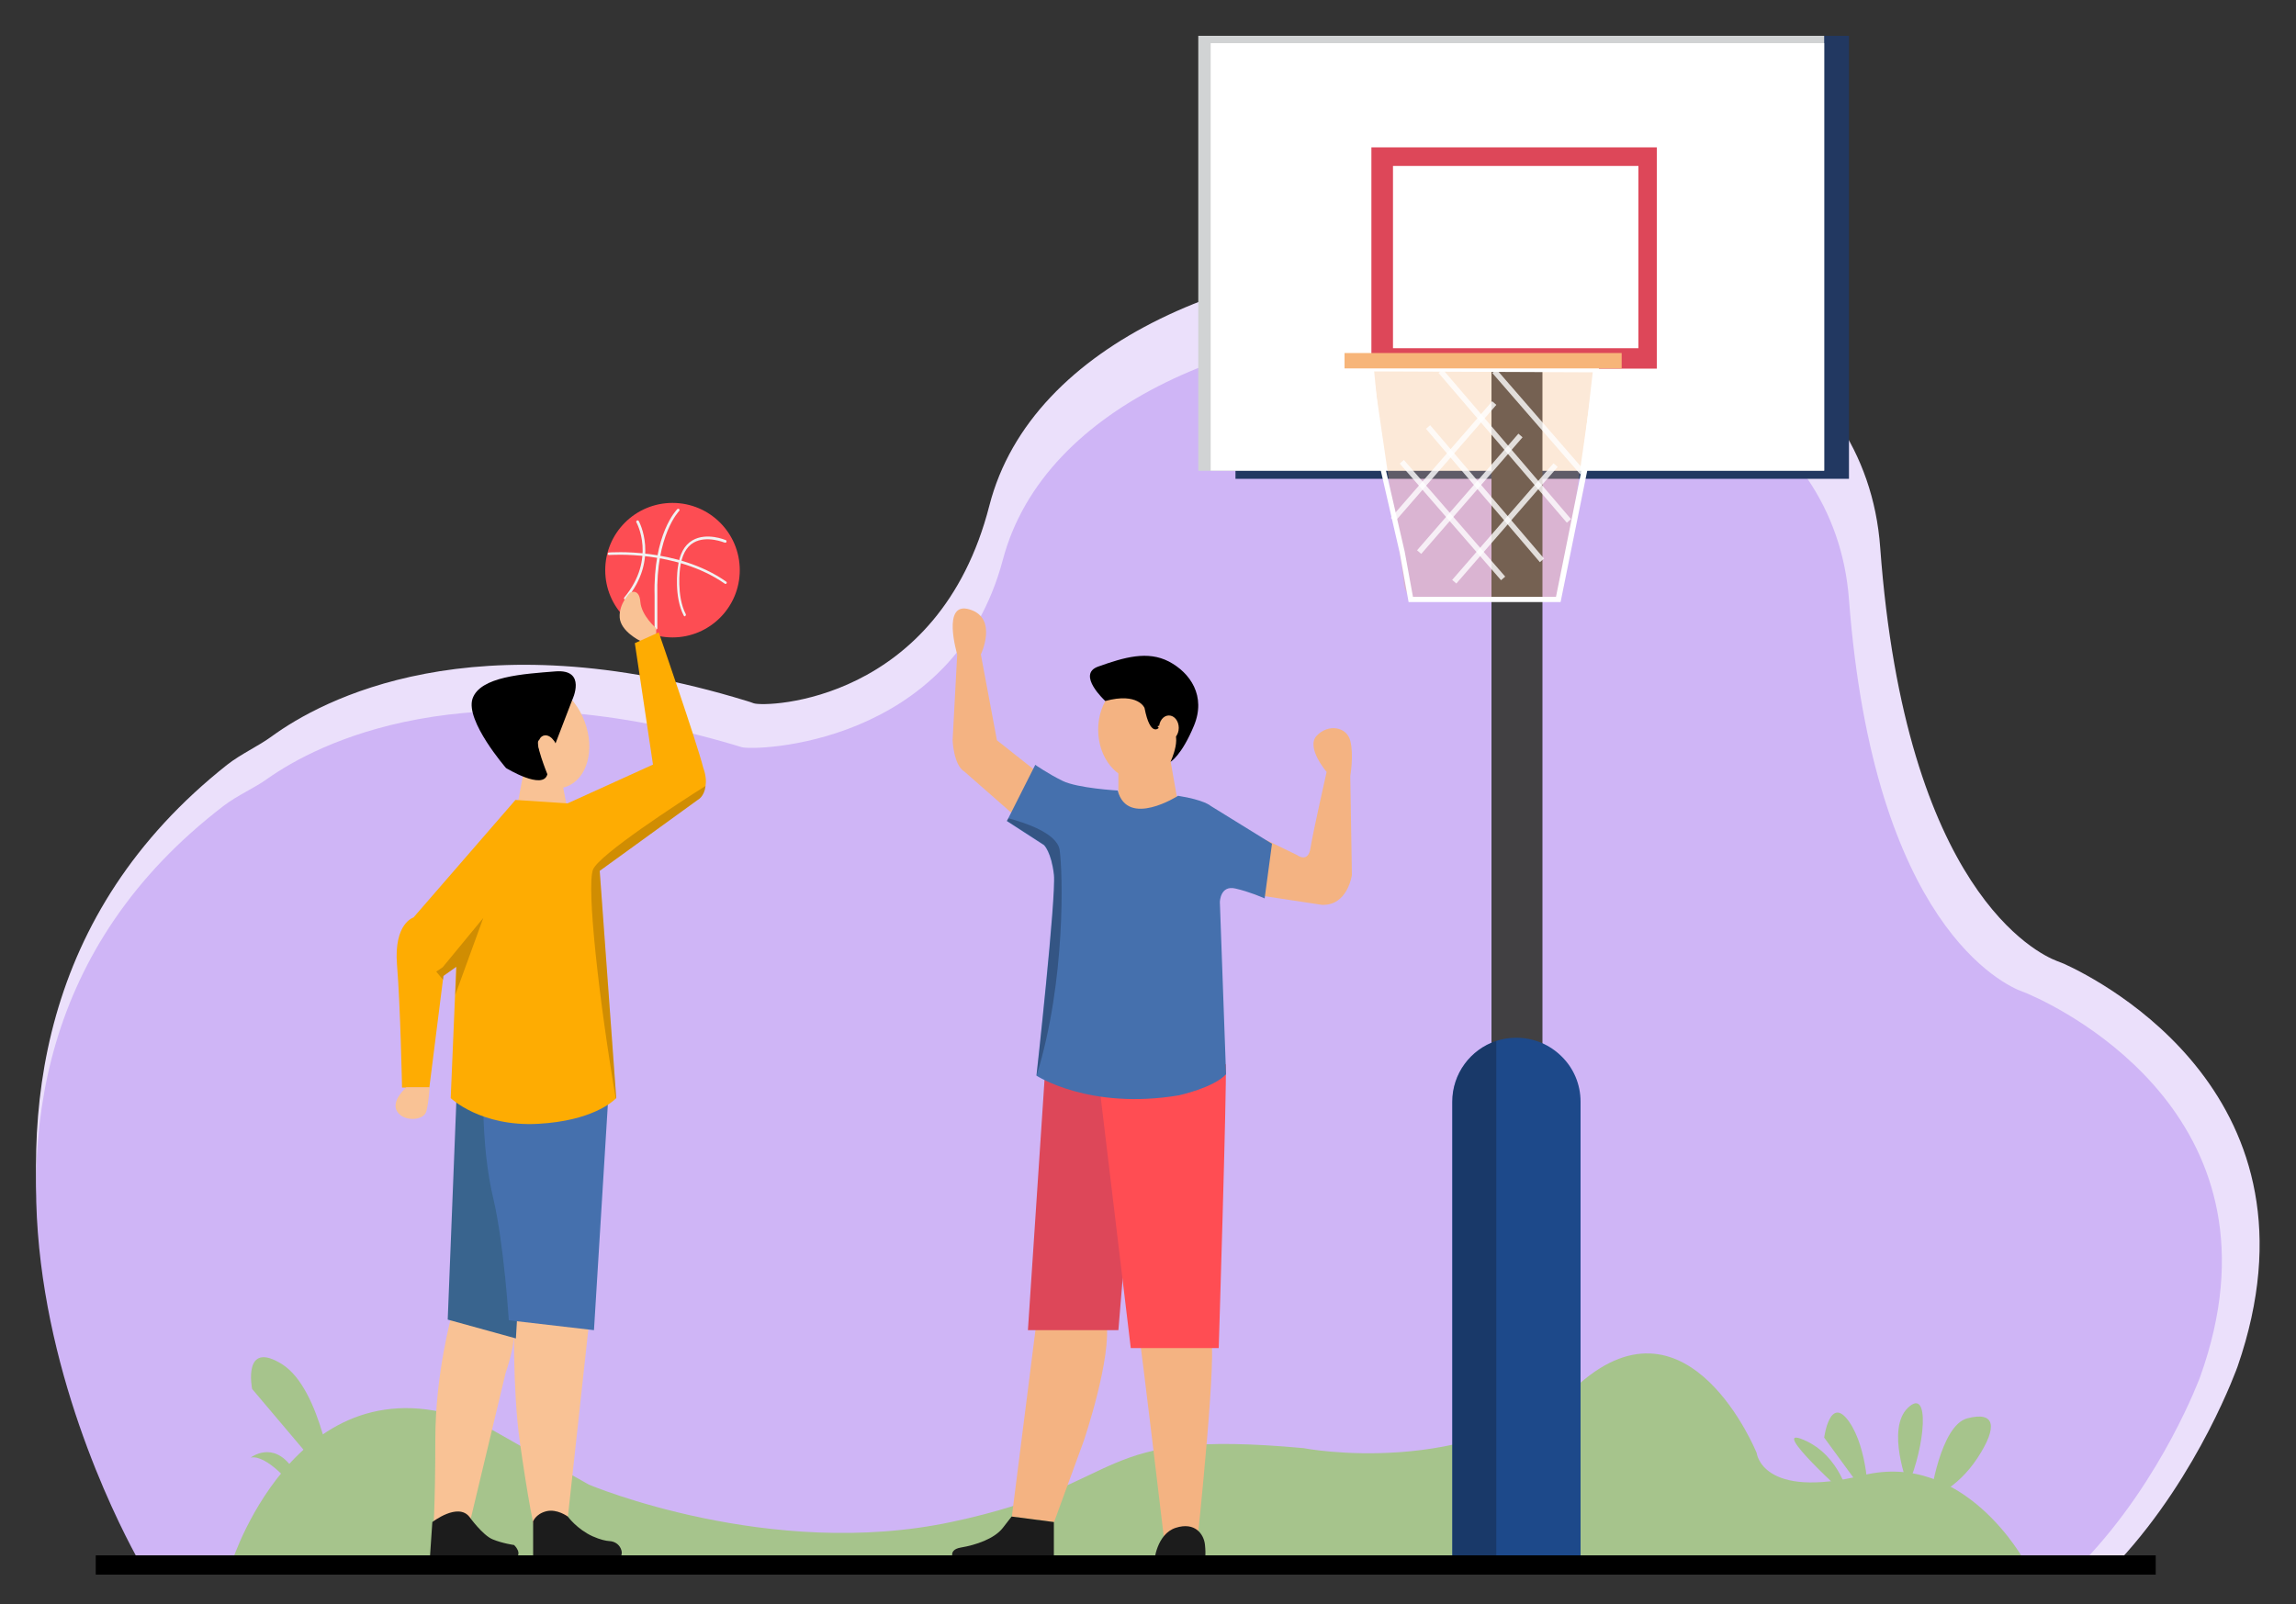 <svg version="1.1" id="Layer_1" xmlns="http://www.w3.org/2000/svg" x="0" y="0" viewBox="0 0 1000 698.9" style="enable-background:new 0 0 1000 698.9" xml:space="preserve"><rect x="0" y="0" width="1000" height="698.9" fill="#333333" stroke="none"/><style>.st2{fill:#a6c48c}.st4{fill:#f1f2f2}.st5{fill:#f9c295}.st6{fill:#1c1c1c}.st8{fill:#4570ad}.st10{opacity:.18}.st13{fill:#fff}.st14{fill:#dd4759}.st17{opacity:.79}.st21{fill:#f4b382}</style><path d="M63 683.1S-64.4 462.5 98.9 333.2c6.1-4.8 13.3-7.9 19.6-12.5 21.3-15.5 87.5-51.8 206.5-15.4 1.1.3 2.2.7 3.3 1.1 5.4 1.8 80.6-.3 102.6-86.1 36.8-143.6 375.7-150.2 388 18.2 11 149.8 68.8 177 76.8 180.1 1.1.4 2.2.9 3.3 1.3 16.7 7.6 115.9 58.5 75.6 175.3 0 0-16.5 46.8-51.6 84.8l-860 3.1z" style="fill:#ebe0fb"/><path d="M62.2 683.1S-63 473.7 97.5 351c6-4.6 13.1-7.5 19.2-11.9 20.9-14.7 86-49.2 203-14.6 1.1.3 2.2.7 3.3 1 5.3 1.7 92.2-.3 113.8-81.7 36.1-136.3 356.3-142.5 368.5 17.3 10.8 142.1 67.6 168 75.5 170.9 1.1.4 2.2.8 3.2 1.3 16.4 7.2 114 55.5 74.3 166.4 0 0-16.2 44.4-50.7 80.5l-845.4 2.9z" style="fill:#cfb5f6"/><path class="st2" d="M101.1 680.2s31.1-96.7 113.2-57.3l42.2 23.9S335.3 680 414.7 663c79.4-16.9 59.2-40.7 153-32.1 0 0 72.2 14 120.2-28.1s77.2 30.2 77.2 30.2 2.2 20.5 46.4 9.7 70.2 37.3 70.2 37.3H101.1z"/><path class="st2" d="M805.3 652.6s-35.9-32.3-19.7-25.3c16.2 6.9 19.7 25.3 19.7 25.3zM840.7 652.6s4.3-31.7 16.2-34.7c11.9-3.1 13.5 3.4 4.3 17.4-9.2 13.9-20.5 17.3-20.5 17.3zM831 647.2s-9.7-24.7 0-33.9c9.7-9.3 7.5 16.6 0 33.9zM813.7 652.6l-19.2-26.3s2.5-18.8 10.8-7 8.4 33.3 8.4 33.3zM145.4 647.2l-35.6-42.1s-4.3-21.6 13-10.8 22.6 52.9 22.6 52.9zM127.3 647.2s-11-13.6-18.1-12.2c0 0 9.7-7.6 18.1 4.5s0 7.7 0 7.7z"/><g><circle cx="292.9" cy="248.4" r="29.3" style="fill:#fd4d53"/><path class="st4" d="M316 254.4c-.1 0-.2 0-.3-.1-21.2-14.8-50.1-12.5-50.4-12.5-.3 0-.6-.2-.6-.5s.2-.6.5-.6 29.6-2.4 51.1 12.7c.3.2.3.6.1.8-.1.1-.3.2-.4.2z"/><path class="st4" d="M298.3 268.5c-.2 0-.4-.1-.5-.3-4.3-8.3-2.7-20.3-2.6-20.8.7-5.9 2.8-9.9 6.4-12 6.2-3.6 14.2-.2 14.5-.1.3.1.4.5.3.8-.1.3-.5.4-.8.3-.1 0-7.8-3.3-13.5 0-3.3 1.9-5.2 5.7-5.9 11.1 0 .1-1.7 12.1 2.5 20.1.1.3 0 .6-.3.8.1 0 0 .1-.1.1zM285.7 274.2c-.3 0-.6-.3-.6-.6v-14c-.7-26.9 9.5-37.4 9.9-37.8.2-.2.6-.2.8 0 .2.2.2.6 0 .8-.1.1-10.2 10.6-9.5 37v14.1c0 .3-.2.5-.6.5zM272.4 261.2c-.1 0-.3 0-.4-.1-.3-.2-.3-.6-.1-.8 14-16.9 5.4-32.5 5.3-32.7-.2-.3-.1-.6.2-.8.3-.2.6-.1.8.2.1.2 9.1 16.5-5.4 34 0 .1-.2.2-.4.2z"/><path class="st5" d="m244.7 340 2.7 14.1h-22.7l3.4-17.9zM196.8 572.7s-7.2 25.6-7.2 54.3c0 28.8-1 42.2-1 42.2l14.6.1 17-71.1s5-14.4 3.2-18.7l-26.6-6.8z"/><path class="st5" d="M223.9 572.7s-.7 32.7 2.5 55.4c3.2 22.7 6.6 41.8 7.7 41.1s12.8-4.4 12.8-4.4l9.7-88.9-32.7-3.2z"/><path class="st6" d="M188.3 663.1s11.2-8.7 16.2-2.2c0 0 5.7 7.9 10 9.7 4.3 1.8 9.4 2.5 9.4 2.5s4.3 4 0 6.1c-4.3 2.2-36.7 0-36.7 0l1.1-16.1zM232.1 663s1.1-3.4 5.8-4.6c4.7-1.2 9.4 2.3 9.4 2.3s4 5.5 10.8 8.6c3.4 1.5 5.8 2 7.4 2.1 2 .1 3.9 1.2 4.8 3.1.9 1.9.9 4.1-2.5 5.6h-35.6V663z"/><path style="fill:#39648e" d="m199 473.7-4 101.2 29.7 8.2 6-102.5z"/><path class="st8" d="M210.5 479.8s-.4 22.3 4.3 42.1 6.8 53.3 6.8 53.3l37.1 4.3 6.5-105.8-54.7 6.1z"/><ellipse transform="rotate(-20.653 238.392 320.332)" class="st5" cx="238.4" cy="320.4" rx="17.3" ry="23.8"/><path d="m241.9 324 7.3-19s6.6-13.6-7.3-12.5c-13.9 1.1-32.8 2.2-36.1 11.9-3.2 9.7 14.6 30.2 14.6 30.2s16.2 9.9 18 2.7c0 0-5.8-14.3-3.6-14.8 7.1-1.6 7.1 1.5 7.1 1.5z"/><path class="st5" d="M278.8 279.2s-8.5-4.1-8.9-10.2c-.4-6.1 4.5-10.8 4.5-10.8s4-2.2 4.5 4c.5 6.1 6.9 11.5 6.9 11.5v5.6l-5.8 2.4-1.2-2.5z"/><path d="M307.3 342.4c-.6 4.7-3.3 6-3.3 6l-42.8 31 7.2 99s0 .1-.2.2c-1.3 1.3-10.4 9.7-33.7 11-25.2 1.4-38.2-11.2-38.2-11.2l1.9-45 .5-12.2-5.6 4-.2 1.8-5.9 46.8h-11.9s-.7-35.6-2.2-53.6c-1.4-18 7.2-20.5 7.2-20.5l44.4-51.2 22.7 1.5 37.2-16.9-7.9-52.9 10.4-4.7s16.6 47.9 19.4 59c1.2 3.3 1.3 5.9 1 7.9z" style="fill:#feac02"/><path class="st5" d="M177 473.7s-6.8 5.8-4.1 10.4c2.7 4.7 11.7 4.3 12.8 0 1.1-4.3 1.4-10.4 1.4-10.4H177z"/><ellipse transform="rotate(-20.653 238.392 325.296)" class="st5" cx="238.4" cy="325.3" rx="3.7" ry="5.1"/><path class="st10" d="m198.3 433.4.5-12.2-5.6 3.9-.2 1.8-3-3.6 2.8-1.9 17.7-21.5zM307.3 342.4c-.6 4.7-3.3 6-3.3 6l-42.8 31 7.2 99s0 .1-.2.2c-7.1-41.4-12.9-92.5-9.9-99.8 2.7-6.5 37.4-29.1 49-36.4z"/></g><g><path style="fill:#223861" d="M538.1 15.6h267.2v193H538.1z"/><path style="fill:#d1d3d4" d="M521.9 15.6h272.6v189.5H521.9z"/><path class="st13" d="M527.3 18.8h267.2V205H527.3z"/><path class="st14" d="M597.3 64.2h124.3v96.4H597.3z"/><path class="st13" d="M606.7 72.3h106.9v79.4H606.7z"/><path style="fill:#414042" d="M649.6 160.5h22.2v313.2h-22.2z"/><path d="m597.3 157.2 14.1 96.3c0 4.3 2.9 7.7 6.5 7.7h57.8c2.9 0 5.3-2.8 5.3-6.2l14-97.8h-97.7z" style="opacity:.29;fill:#f7b579"/><g class="st17"><path transform="rotate(-40.97 632.518 226.605)" class="st13" d="M631.4 193h2.4v67.3h-2.4z"/></g><g class="st17"><path transform="rotate(-49.018 628.751 201.006)" class="st13" d="M595.1 199.8h67.3v2.4h-67.3z"/></g><g class="st17"><path transform="rotate(-49.018 640.18 215.103)" class="st13" d="M606.5 213.9h67.3v2.4h-67.3z"/></g><g class="st17"><path transform="rotate(-49.018 655.481 228.006)" class="st13" d="M621.8 226.8h67.3v2.4h-67.3z"/></g><g class="st17"><path transform="rotate(-40.97 669.955 183.764)" class="st13" d="M668.8 154.6h2.4V213h-2.4z"/></g><g class="st17"><path transform="rotate(-40.483 646.766 215.114)" class="st13" d="M645.6 176.9h2.4v76.4h-2.4z"/></g><g class="st17"><path transform="rotate(-40.58 655.363 194.338)" class="st13" d="M654.2 151.4h2.4v85.9h-2.4z"/></g><path class="st13" d="M679.7 262.3h-66.2l-3.9-21.6-9.8-42.6-3.7-38.8 100.4.4-5.2 45.4-11.6 57.2zm-64.3-2.3h62.3l11.1-55.1 4.9-42.7-95.2-.4 3.5 36.1 9.8 42.4 3.6 19.7z"/><path style="fill:#f7b579" d="M585.6 153.8h120.7v6.7H585.6z"/><path d="M688.4 480v200.2h-55.9V480c0-12.3 8-22.8 19.1-26.5 2.8-.9 5.7-1.4 8.8-1.4 7.7 0 14.7 3.1 19.8 8.2 5.1 5 8.2 12 8.2 19.7z" style="fill:#1d498a"/><path d="M651.7 453.5v226.7h-19.1V480c0-12.4 8-22.8 19.1-26.5z" style="opacity:.27;fill:#0f0f0f"/></g><g><path class="st21" d="m451.5 575.4-10.8 85.3 18.4 2.4 12.9-35.3s12.5-36.7 9.8-52.4h-30.3zM496.3 583.1c.5 1.4 10.8 88.3 10.8 88.3h14.4s9.3-88.1 5.5-88.3c-3.7-.1-30.7 0-30.7 0z"/><path class="st6" d="M459 663.1v17.1h-43.2s-3.8-4.9 2.7-6c6.5-1.1 14.6-3.8 18.3-8.6l3.8-4.9 18.4 2.4zM502.7 680.2s1-11.9 9.4-14.6c8.4-2.7 12.2 2.8 12.7 7.3.5 4.6 0 7.3 0 7.3h-22.1z"/><path class="st14" d="m455.2 466.4-7.5 113.1h39.4l9-108.8z"/><path d="m478.3 468.8 14.2 118.5h38.3s3.5-112.3 3.1-123.7c0 0-31.9 10.4-55.6 5.2z" style="fill:#ff4d53"/><ellipse class="st21" cx="496.1" cy="317.9" rx="17.8" ry="22.1"/><path class="st21" d="M487.1 331.9V354s18.1 9.2 26.3-2.2l-4.3-24.3-22 4.4z"/><path d="M481.4 305.4s-12.7-11.6-3.1-15c11.5-4.1 21.5-7 30.8-2.2 9.3 4.9 16.3 15 10.9 28s-10.2 15.7-10.2 15.7 6.1-12.8-.8-14.8-4.3 0-4.3 0-3.7 4.2-6.2-8.6c.1 0-2.8-7-17.1-3.1z"/><path class="st21" d="m551.5 366 13.4 6.5s4.9 3.8 5.9-3.2c1.1-7 7-33 7-33s-9.2-10.7-4.3-15.8c4.9-5.2 13-4 14.6 2.2 1.6 6.2 0 15.4 0 15.4l.7 43.1s-1.8 13.5-13.1 13l-29-4.4 4.8-23.8zM451.5 336.2l-17.3-13.7-7-37.4s7.6-15.8-4.9-19.6c-12.4-3.8-5.4 19.6-5.4 19.6l-2 37.4s.4 10.9 5.2 13.7l22.1 19.4 9.3-19.4z"/><ellipse class="st21" cx="509.1" cy="317.1" rx="4.3" ry="5.4"/><path class="st8" d="m554 367.6-3.2 23.8s-.1 0-.2-.1c-1-.4-6.4-2.8-12.5-4.2-6.7-1.6-6.8 5.9-6.8 5.9l2.7 75c-5.4 5.9-20.6 9.2-20.6 9.2-39 6.5-62-8.6-62-8.6s8.6-77.7 7.6-87.5c-1.1-9.8-4.3-12.9-4.3-12.9l-16.2-10.5.6-1.1 11.8-23.4s5.4 3.8 11.9 7 24 4.2 24 4.2c4.3 16.4 26.3 2.3 26.3 2.3 11.5 1.8 14.2 4.4 14.2 4.4l26.7 16.5z"/><path d="M451.5 468.5s8.6-77.7 7.6-87.5c-1.1-9.8-4.3-12.9-4.3-12.9l-16.2-10.5.6-1.1c6.9 1.8 21.1 6.4 22.3 13.7 1.4 9.5 2.8 56.9-10 98.3z" style="opacity:.24"/><path d="m550.8 391.3-.1-.1s.1 0 .1.1z"/></g><path d="M41.7 677.6h897.2v8.4H41.7z"/></svg>